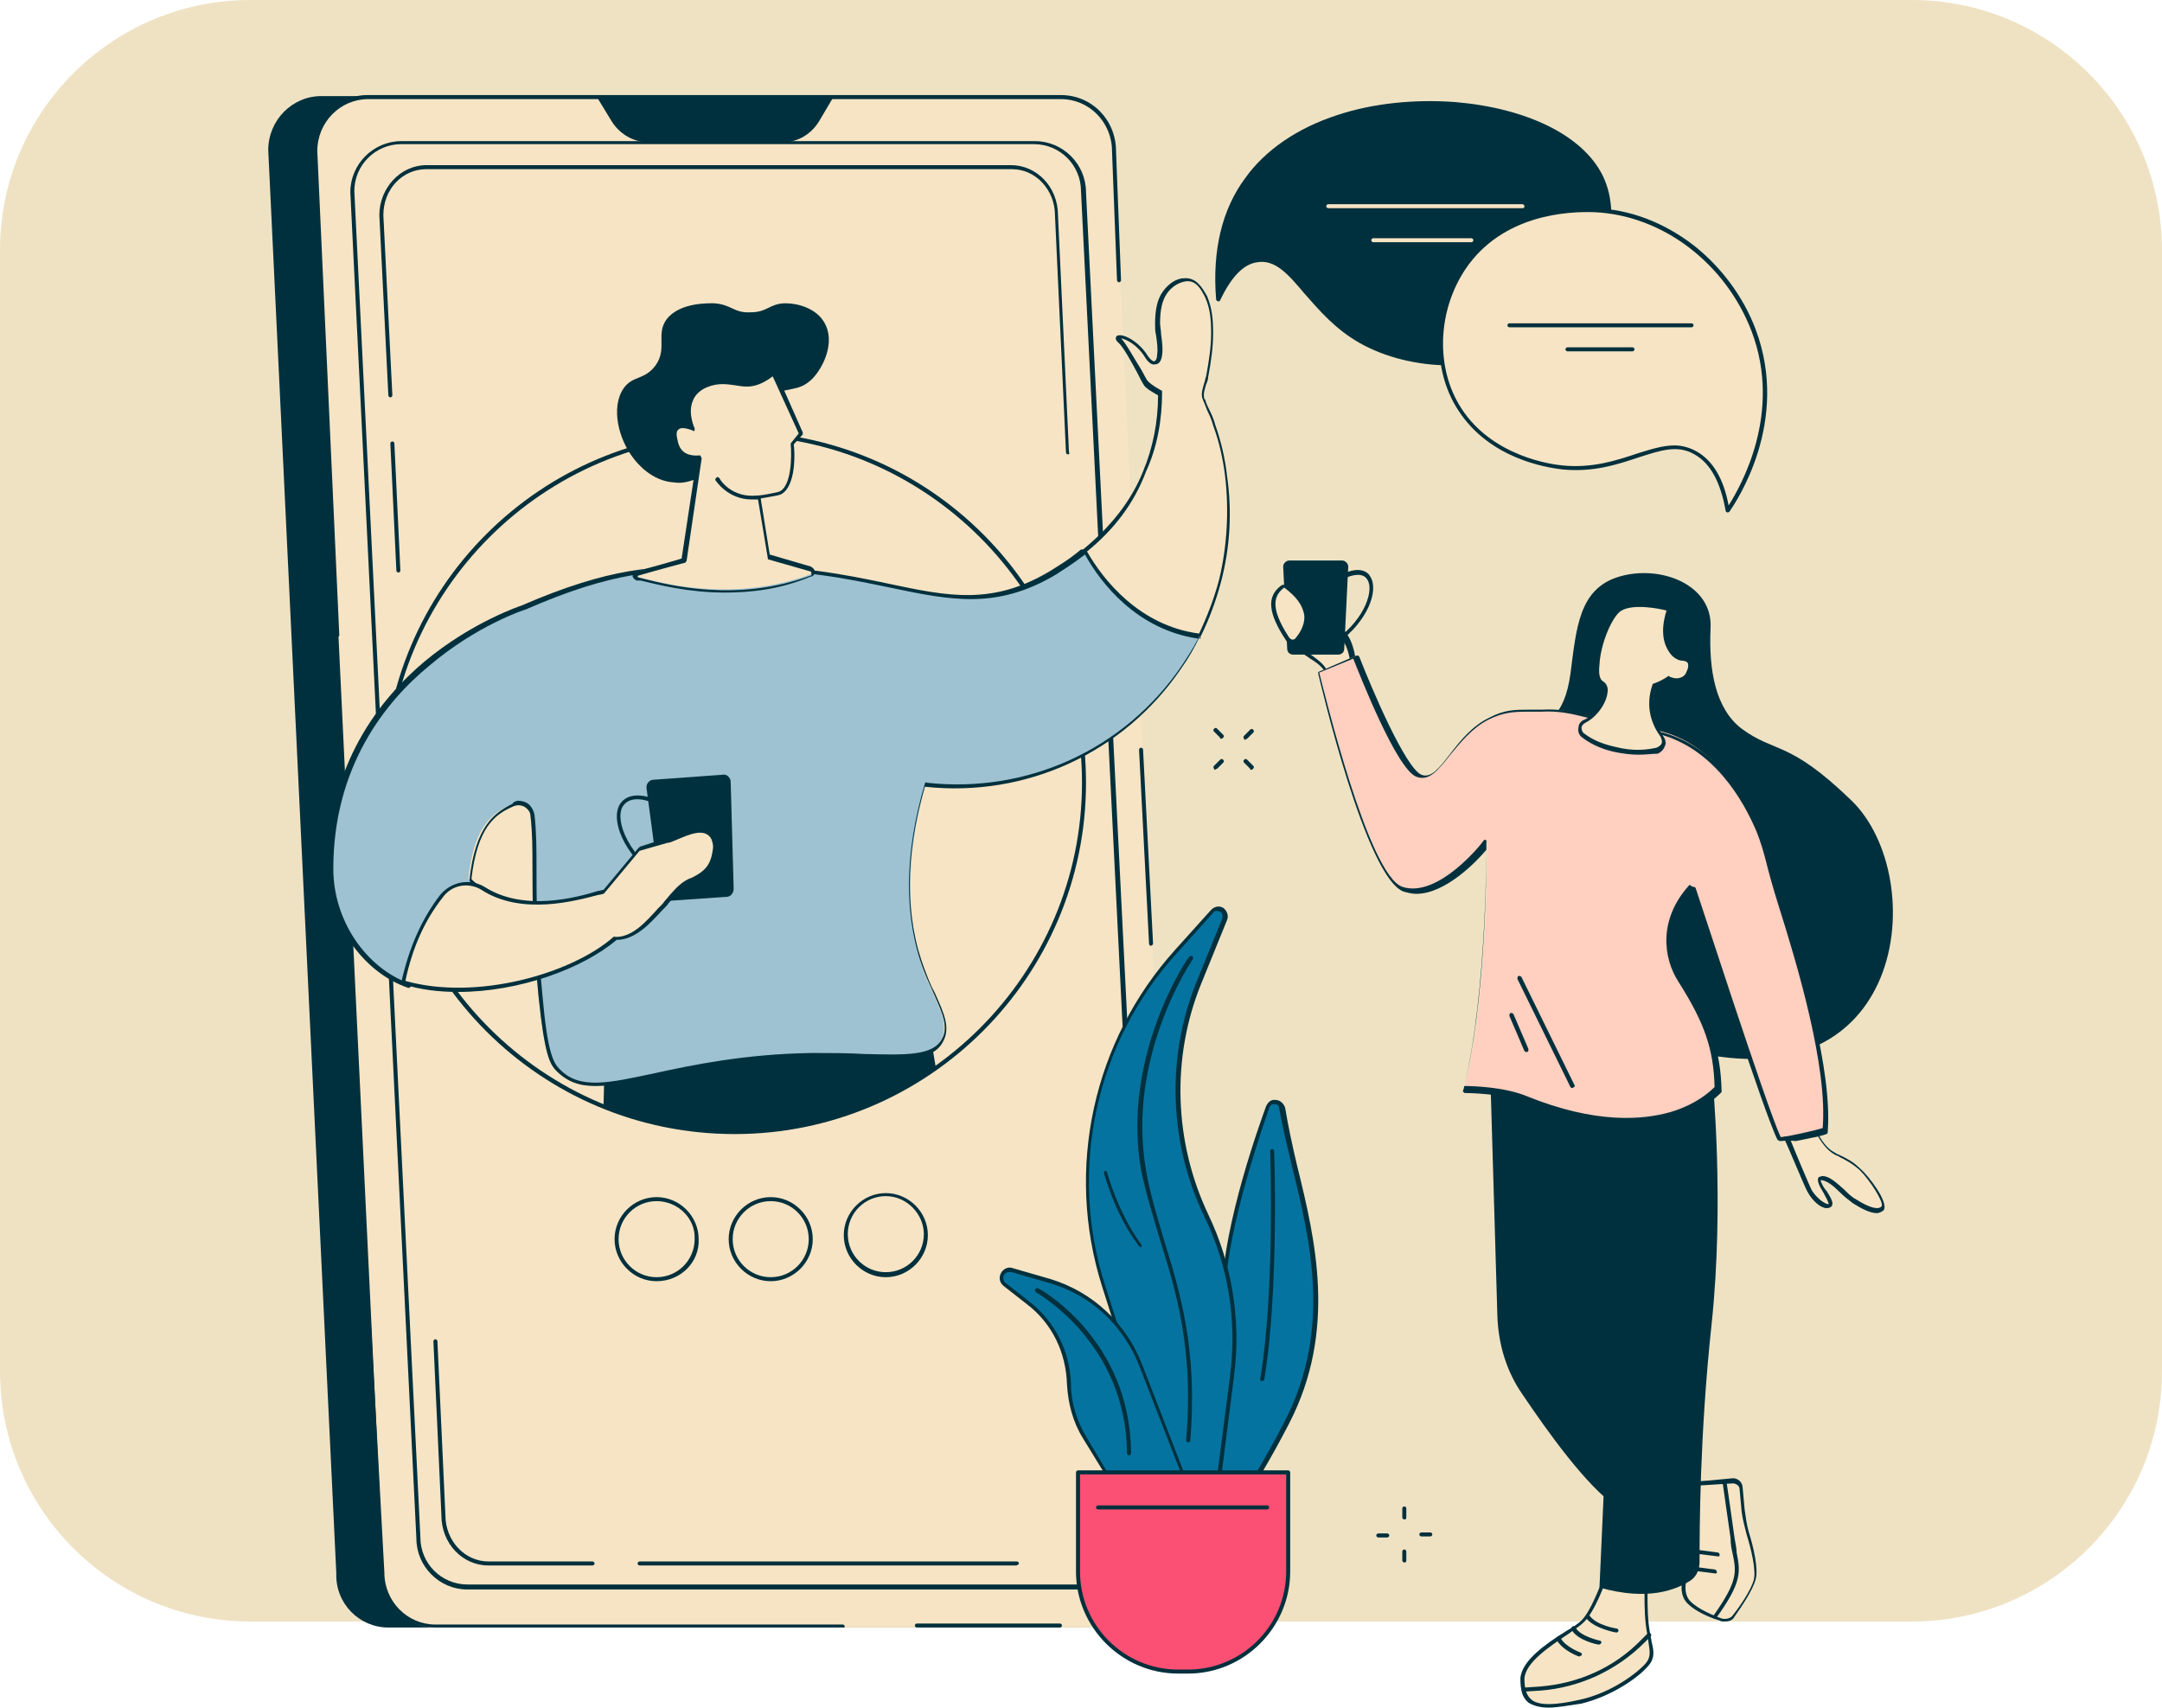 <?xml version="1.0" encoding="utf-8"?>
<!-- Generator: Adobe Illustrator 27.0.1, SVG Export Plug-In . SVG Version: 6.00 Build 0)  -->
<svg version="1.1" id="Layer_1" xmlns="http://www.w3.org/2000/svg" xmlns:xlink="http://www.w3.org/1999/xlink" x="0px" y="0px"
	 viewBox="0 0 216 170.6" style="enable-background:new 0 0 216 170.6;" xml:space="preserve">
<style type="text/css">
	.st0{fill:#EFE2C3;}
	.st1{fill:#00303D;}
	.st2{fill:#F7E4C4;}
	.st3{fill:#FFCFBF;}
	.st4{fill:#9EC2D2;}
	.st5{fill:#0573A0;}
	.st6{fill:#FB4F73;}
</style>
<g>
	<path class="st0" d="M191,162H25c-13.8,0-25-11.2-25-25V25C0,11.2,11.2,0,25,0h166c13.8,0,25,11.2,25,25v112
		C216,150.8,204.8,162,191,162z"/>
	<g id="Stay_connected_to_people_00000145028714844844130560000001883549212355853214_">
		<g>
			<g>
				<g>
					<path class="st1" d="M124.4,73.9c-0.1,0-0.1,0-0.1-0.1c-0.1-0.1-0.1-0.2,0-0.3l0.6-0.6c0.1-0.1,0.2-0.1,0.3,0
						c0.1,0.1,0.1,0.2,0,0.3l-0.6,0.6C124.5,73.8,124.5,73.9,124.4,73.9z"/>
				</g>
				<g>
					<path class="st1" d="M121.4,76.9c-0.1,0-0.1,0-0.1-0.1c-0.1-0.1-0.1-0.2,0-0.3l0.6-0.6c0.1-0.1,0.2-0.1,0.3,0
						c0.1,0.1,0.1,0.2,0,0.3l-0.6,0.6C121.5,76.8,121.4,76.9,121.4,76.9z"/>
				</g>
				<g>
					<path class="st1" d="M122,73.8c-0.1,0-0.1,0-0.1-0.1l-0.6-0.6c-0.1-0.1-0.1-0.2,0-0.3c0.1-0.1,0.2-0.1,0.3,0l0.6,0.6
						c0.1,0.1,0.1,0.2,0,0.3C122.1,73.8,122.1,73.8,122,73.8z"/>
				</g>
				<g>
					<path class="st1" d="M125,76.9c-0.1,0-0.1,0-0.1-0.1l-0.6-0.6c-0.1-0.1-0.1-0.2,0-0.3c0.1-0.1,0.2-0.1,0.3,0l0.6,0.6
						c0.1,0.1,0.1,0.2,0,0.3C125.1,76.9,125.1,76.9,125,76.9z"/>
				</g>
			</g>
			<g>
				<g>
					<path class="st1" d="M142,153.5c-0.1,0-0.2-0.1-0.2-0.2c0-0.1,0.1-0.2,0.2-0.2l0.9,0c0,0,0,0,0,0c0.1,0,0.2,0.1,0.2,0.2
						c0,0.1-0.1,0.2-0.2,0.2L142,153.5C142,153.5,142,153.5,142,153.5z"/>
				</g>
				<g>
					<path class="st1" d="M137.7,153.6c-0.1,0-0.2-0.1-0.2-0.2c0-0.1,0.1-0.2,0.2-0.2l0.9,0c0,0,0,0,0,0c0.1,0,0.2,0.1,0.2,0.2
						c0,0.1-0.1,0.2-0.2,0.2L137.7,153.6C137.7,153.6,137.7,153.6,137.7,153.6z"/>
				</g>
				<g>
					<path class="st1" d="M140.3,151.8c-0.1,0-0.2-0.1-0.2-0.2l0-0.9c0-0.1,0.1-0.2,0.2-0.2c0.1,0,0.2,0.1,0.2,0.2l0,0.9
						C140.5,151.8,140.4,151.8,140.3,151.8z"/>
				</g>
				<g>
					<path class="st1" d="M140.3,156.1c-0.1,0-0.2-0.1-0.2-0.2l0-0.9c0-0.1,0.1-0.2,0.2-0.2c0.1,0,0.2,0.1,0.2,0.2l0,0.9
						C140.5,156.1,140.4,156.1,140.3,156.1z"/>
				</g>
			</g>
		</g>
		<g>
			<g>
				<path class="st1" d="M154.3,72.1c0,0,2-0.3,2.6-4.8s0.8-8.5,4.9-9.7s9.3,0.8,9.1,5.1s0.5,8.1,3.1,10.1c3.4,2.5,4.7,1.1,11,7.2
					c7.9,7.7,5.6,31.1-17.3,24.7L154.3,72.1z"/>
			</g>
			<g>
				<g>
					<path class="st2" d="M160,68.2c0,0,0.7,0.8,2.1,0.5L160,68.2z"/>
				</g>
				<g>
					<path class="st1" d="M161.5,68.9c-1.1,0-1.6-0.6-1.7-0.6c-0.1-0.1-0.1-0.2,0-0.3c0.1-0.1,0.2-0.1,0.3,0c0,0,0.6,0.7,1.9,0.4
						c0.1,0,0.2,0.1,0.2,0.2s-0.1,0.2-0.2,0.2C161.9,68.9,161.7,68.9,161.5,68.9z"/>
				</g>
			</g>
			<g>
				<g>
					<g>
						<g>
							<path class="st2" d="M160.5,157.2c0,0-1.2,3.6-2.4,4.8c-1.2,1.1-5.9,3.3-6,5.7c-0.1,2.8,1.5,3.3,5.8,2.3
								c3.1-0.7,5.7-2.6,6.6-3.7c0.8-1,0.4-1.8,0.2-2.9c-0.2-1.4-0.3-2.8-0.3-4.2v-2.3L160.5,157.2z"/>
						</g>
						<g>
							<g>
								<path class="st1" d="M154.7,170.6c-0.9,0-1.5-0.2-2-0.5c-0.6-0.5-0.8-1.2-0.8-2.4c0.1-1.8,2.6-3.5,4.5-4.7
									c0.7-0.4,1.3-0.8,1.6-1.1c1.1-1.1,2.3-4.6,2.3-4.7c0-0.1,0.1-0.1,0.2-0.1l3.9-0.3c0.1,0,0.1,0,0.1,0.1c0,0,0.1,0.1,0.1,0.1
									v2.3c0,1.2,0,2.7,0.3,4.1c0,0.2,0.1,0.4,0.1,0.6c0.2,0.8,0.4,1.6-0.3,2.4c-0.9,1.1-3.5,3-6.7,3.8
									C156.6,170.4,155.6,170.6,154.7,170.6z M160.6,157.4c-0.2,0.7-1.3,3.7-2.4,4.7c-0.3,0.3-0.9,0.7-1.6,1.2
									c-1.8,1.2-4.2,2.8-4.3,4.4c0,1,0.2,1.7,0.7,2.1c0.7,0.6,2.3,0.6,4.9,0c3.1-0.7,5.6-2.6,6.5-3.6c0.6-0.7,0.4-1.3,0.3-2.1
									c0-0.2-0.1-0.4-0.1-0.7c-0.3-1.5-0.3-2.9-0.3-4.2v-2.1L160.6,157.4z"/>
							</g>
						</g>
					</g>
					<g>
						<path class="st1" d="M152.3,169c-0.1,0-0.2-0.1-0.2-0.2c0-0.1,0.1-0.2,0.2-0.2l1.5-0.1c3.9-0.3,7.5-1.9,10.2-4.7
							c0.4-0.4,0.6-0.6,0.6-0.6c0.1-0.1,0.2-0.1,0.3,0c0.1,0.1,0.1,0.2,0,0.3c0,0-0.2,0.2-0.6,0.6c-2.8,2.8-6.5,4.5-10.4,4.8
							L152.3,169C152.3,169,152.3,169,152.3,169z"/>
					</g>
					<g>
						<path class="st1" d="M161.5,163.1C161.5,163.1,161.5,163.1,161.5,163.1c-0.1,0-2.2-0.4-3-1.4c-0.1-0.1,0-0.2,0-0.3
							c0.1-0.1,0.2,0,0.3,0c0.7,1,2.7,1.3,2.7,1.3c0.1,0,0.2,0.1,0.2,0.2C161.7,163,161.6,163.1,161.5,163.1z"/>
					</g>
					<g>
						<path class="st1" d="M159.7,164.3C159.7,164.3,159.7,164.3,159.7,164.3c-0.1,0-2.1-0.4-2.7-1.5c-0.1-0.1,0-0.2,0.1-0.3
							c0.1-0.1,0.2,0,0.3,0.1c0.5,0.9,2.4,1.3,2.4,1.3c0.1,0,0.2,0.1,0.2,0.2C159.9,164.3,159.8,164.3,159.7,164.3z"/>
					</g>
					<g>
						<path class="st1" d="M157.8,165.5C157.7,165.5,157.7,165.5,157.8,165.5c-0.1,0-1.7-0.6-2.3-1.7c0-0.1,0-0.2,0.1-0.3
							c0.1,0,0.2,0,0.3,0.1c0.4,0.9,2,1.5,2,1.5c0.1,0,0.2,0.2,0.1,0.3C157.9,165.4,157.8,165.5,157.8,165.5z"/>
					</g>
				</g>
				<g>
					<g>
						<g>
							<path class="st2" d="M169.7,148.2c0.1,0,2.2-0.2,3.4-0.3c0.5,0,0.9,0.3,0.9,0.8l0.2,2.2c0.1,0.8,0.2,1.5,0.5,2.3
								c0.4,1.3,1,3.7,0.7,4.7c-0.3,1.1-1.4,2.7-2.1,3.6c-0.3,0.4-0.9,0.6-1.4,0.4c-0.9-0.3-2.3-0.9-3.1-1.7
								c-1.3-1.3,0.1-3.7,0.1-3.7L169.7,148.2z"/>
						</g>
						<g>
							<g>
								<path class="st1" d="M172.3,162c-0.2,0-0.3,0-0.5-0.1c-1-0.3-2.4-0.9-3.2-1.7c-1.3-1.3-0.1-3.6,0-3.9l0.8-8.1
									c0-0.1,0.1-0.2,0.2-0.2c0.1,0,1.4-0.1,3.4-0.3c0.6-0.1,1.1,0.4,1.1,0.9l0.2,2.2c0.1,0.7,0.2,1.5,0.4,2.2
									c0.5,1.6,1,3.8,0.7,4.8c-0.3,1.1-1.4,2.7-2.1,3.7C173.1,161.9,172.7,162,172.3,162z M169.8,148.4l-0.8,8c0,0,0,0.1,0,0.1
									c0,0-1.3,2.3-0.1,3.5c0.8,0.8,2.3,1.4,3.1,1.7c0.4,0.1,0.9,0,1.1-0.3c0.8-1,1.8-2.5,2.1-3.5c0.3-1-0.3-3.3-0.7-4.6
									c-0.2-0.8-0.4-1.5-0.5-2.3l-0.2-2.2c0-0.4-0.4-0.6-0.7-0.6C171.3,148.3,170.2,148.4,169.8,148.4z M168.8,156.4L168.8,156.4
									L168.8,156.4z"/>
							</g>
						</g>
					</g>
					<g>
						<path class="st1" d="M171.3,161.7c0,0-0.1,0-0.1,0c-0.1-0.1-0.1-0.2,0-0.3c2.4-3.4,2.3-4.3,1.9-6.2c-0.1-0.4-0.2-0.9-0.2-1.5
							c-0.2-1.5-0.8-5.5-0.8-5.6c0-0.1,0.1-0.2,0.2-0.2c0.1,0,0.2,0.1,0.2,0.2c0,0,0.6,4.1,0.8,5.6c0.1,0.6,0.2,1,0.2,1.4
							c0.4,2,0.5,3-2,6.5C171.4,161.7,171.4,161.7,171.3,161.7z"/>
					</g>
					<g>
						<path class="st1" d="M171.7,155.5C171.6,155.5,171.6,155.5,171.7,155.5l-2.4-0.3c-0.1,0-0.2-0.1-0.2-0.2
							c0-0.1,0.1-0.2,0.2-0.2l2.3,0.3c0.1,0,0.2,0.1,0.2,0.2C171.8,155.4,171.8,155.5,171.7,155.5z"/>
					</g>
					<g>
						<path class="st1" d="M171.4,157.2C171.4,157.2,171.4,157.2,171.4,157.2l-2.4-0.3c-0.1,0-0.2-0.1-0.2-0.2s0.1-0.2,0.2-0.2
							l2.3,0.3c0.1,0,0.2,0.1,0.2,0.2C171.6,157.1,171.5,157.2,171.4,157.2z"/>
					</g>
				</g>
				<g>
					<g>
						<path class="st1" d="M168.9,157.9c-1.4,0.9-4.2,2.1-9.1,0.7l2.2-49l9.1-1.7c0,0,1.2,12.2-0.1,24.4
							c-1.2,11.2-1.2,20.7-1.2,23.7C169.8,156.8,169.5,157.5,168.9,157.9z"/>
					</g>
					<g>
						<path class="st1" d="M170.7,106.5l-21.8,1.2l0.7,23.8c0.1,2.8,0.9,5.5,2.5,7.8c2.5,3.7,6.4,9.2,9.5,11.3
							C166.6,154,170.7,106.5,170.7,106.5z"/>
					</g>
				</g>
			</g>
			<g>
				<g>
					<g>
						<path class="st2" d="M135,67.5c0.1,0,0.2-0.2,0.2-0.3c0-0.8-0.2-3-1.5-4.1c-1.5-1.3-2.9-4.2-3.8-3.9c-0.9,0.3,1.1,2.8,0.9,3.1
							c-0.2,0.3-0.7-0.7-1.2-1.6c-0.5-0.9-0.1-1.1-0.8-1.1c-1,0.1-1.7,0.2-0.3,3.3c1.3,2.9,3.9,2.8,4.2,4.7c0,0.2,0.2,0.3,0.4,0.2
							L135,67.5z"/>
					</g>
					<g>
						<g>
							<path class="st1" d="M133,68c-0.1,0-0.2,0-0.3-0.1c-0.1-0.1-0.2-0.2-0.2-0.3c-0.1-0.8-0.8-1.3-1.6-1.8
								c-0.9-0.6-1.9-1.3-2.6-2.9c-0.7-1.7-0.9-2.6-0.6-3.1c0.2-0.4,0.7-0.4,1.2-0.5c0.5,0,0.6,0,0.7,0.4c0,0.2,0.1,0.4,0.3,0.7
								l0.1,0.2c0.2,0.4,0.5,0.8,0.7,1.1c-0.1-0.2-0.2-0.4-0.3-0.5c-0.5-0.9-0.9-1.6-0.7-2.1c0.1-0.1,0.2-0.3,0.3-0.3
								c0.7-0.2,1.3,0.7,2.2,1.8c0.5,0.7,1.2,1.6,1.8,2.1c1.3,1.1,1.5,3.3,1.5,4.2c0,0.2-0.2,0.4-0.4,0.5c0,0,0,0,0,0L133,68
								C133,68,133,68,133,68z M129,59.8c0,0-0.1,0-0.2,0c-0.4,0-0.7,0.1-0.9,0.3c-0.2,0.4,0,1.2,0.7,2.7c0.7,1.5,1.6,2.1,2.5,2.7
								c0.8,0.6,1.5,1.1,1.7,2.1c0,0,0,0.1,0,0.1c0,0,0.1,0,0.1,0l2-0.4c0,0,0.1-0.1,0.1-0.1c0-0.7-0.2-2.9-1.4-3.9
								c-0.7-0.5-1.3-1.4-1.9-2.1c-0.7-0.9-1.3-1.8-1.8-1.7c-0.1,0-0.1,0-0.1,0.1c-0.1,0.3,0.4,1.1,0.7,1.7c0.4,0.7,0.6,1,0.4,1.2
								c-0.1,0.1-0.2,0.1-0.3,0.1c-0.3,0-0.6-0.6-1.2-1.6l-0.1-0.2c-0.2-0.4-0.3-0.7-0.3-0.9C129.1,59.9,129.1,59.8,129,59.8
								C129.1,59.8,129.1,59.8,129,59.8z M135,67.5L135,67.5L135,67.5z"/>
						</g>
					</g>
				</g>
				<g>
					<g>
						<path class="st2" d="M181,112.5c0.1,0,0.3,0.1,0.3,0.2c0.3,0.6,1,2,2.1,2.6c0.8,0.4,1.5,0.6,2.4,1.5s2.6,3.3,2.2,3.8
							c-0.4,0.7-1.8,0-2.8-0.7c-1-0.6-2.1-2.2-3.1-2.3c-1-0.2,1.1,2.3,0.8,2.7s-1.4-0.2-2.1-1.3c-0.3-0.5-1.9-4.5-2.4-5.7
							c-0.1-0.2,0-0.4,0.2-0.4L181,112.5z"/>
					</g>
					<g>
						<g>
							<path class="st1" d="M187.5,121.2c-0.7,0-1.6-0.5-2.4-1c-0.4-0.3-0.9-0.7-1.3-1.1c-0.6-0.6-1.2-1.1-1.8-1.2c0,0,0,0-0.1,0
								c0,0.2,0.3,0.8,0.6,1.1c0.5,0.8,0.7,1.2,0.5,1.5c-0.1,0.1-0.2,0.2-0.5,0.2c-0.6,0-1.4-0.7-1.9-1.6c-0.3-0.5-1.8-4.2-2.5-5.7
								c-0.1-0.1,0-0.3,0-0.4c0.1-0.1,0.2-0.2,0.4-0.2l2.4-0.4c0.2,0,0.4,0.1,0.5,0.3c0.2,0.6,0.9,2,2,2.5c0.1,0.1,0.2,0.1,0.4,0.2
								c0.6,0.3,1.3,0.6,2.1,1.4c0.8,0.7,2.8,3.3,2.3,4.1C188.1,121,187.8,121.2,187.5,121.2z M182.1,117.5c0,0,0.1,0,0.1,0
								c0.7,0.1,1.3,0.7,2,1.3c0.4,0.4,0.8,0.8,1.2,1c1.4,0.9,2.3,1.1,2.6,0.7c0.2-0.4-1.1-2.5-2.2-3.6c-0.8-0.7-1.4-1-2-1.3
								c-0.1-0.1-0.2-0.1-0.4-0.2c-1.2-0.6-1.9-2.1-2.2-2.7c0,0-0.1-0.1-0.1-0.1c0,0,0,0,0,0l-2.4,0.4c0,0-0.1,0-0.1,0.1
								c0,0,0,0,0,0.1c1,2.5,2.2,5.3,2.4,5.7c0.5,0.8,1.2,1.3,1.6,1.4c0.1,0,0.1,0,0.1,0c0-0.2-0.3-0.7-0.5-1.1
								c-0.5-0.8-0.7-1.3-0.5-1.6C181.8,117.6,181.9,117.5,182.1,117.5z M181,112.5L181,112.5L181,112.5z"/>
						</g>
					</g>
				</g>
				<g>
					<g>
						<g>
							<path class="st3" d="M159.5,71.7c-1.9-0.4-3.4-0.9-5.4-0.8c-2.3,0.1-3.4-0.1-5.3,0.8c-3.5,1.8-4.9,6.6-7,5.7
								c-2.1-0.8-6.3-11.9-6.3-11.9l-3.7,1.6c0,0,4.7,20.4,8.5,21.7c3.8,1.2,8.3-4.6,8.3-4.6s0.2,14.8-2.3,24.6c0,0,3.9,0,6.4,1
								c13.4,5.6,19.1-1,19.1-1c-0.1-3.8-0.9-6.4-3.7-10.7c-1.5-2.3-1.9-6.1,1-9.5c0,0,7.2,22.3,8.6,25c0.1,0.2,4.5-0.8,4.6-0.9
								c0.7-8-4.8-23-5.6-26.6c-0.2-1.1-0.6-2.2-1-3.2c-1.4-3.2-4.4-8.6-10-9.9L159.5,71.7z"/>
						</g>
						<g>
							<g>
								<path class="st1" d="M177.9,114c-0.2,0-0.2-0.1-0.3-0.1c-1.3-2.5-7.5-21.8-8.5-24.7c-2.7,3.3-2.1,6.9-0.8,9
									c2.7,4.2,3.6,6.8,3.7,10.8c0,0,0,0.1,0,0.1c-0.1,0.1-1.5,1.7-4.6,2.7c-2.9,0.9-7.7,1.3-14.7-1.6c-2.5-1-6.3-1-6.3-1
									c0,0,0,0,0,0c-0.1,0-0.1,0-0.2-0.1c0,0-0.1-0.1,0-0.2c2.2-8.6,2.3-21.3,2.3-24c-1,1.2-4.1,4.4-7,4.4c-0.4,0-0.8-0.1-1.2-0.2
									c-3.8-1.2-8.4-21-8.6-21.8c0-0.1,0-0.2,0.1-0.2l3.7-1.6c0,0,0.1,0,0.2,0c0,0,0.1,0.1,0.1,0.1c1.2,3.1,4.6,11.1,6.2,11.8
									c1,0.4,1.8-0.7,2.9-2.1c1-1.3,2.2-2.8,3.9-3.6c1.5-0.8,2.6-0.8,4-0.8c0.4,0,0.9,0,1.3,0c1.7-0.1,3.1,0.2,4.7,0.6
									c0.2,0.1,0.5,0.1,0.8,0.2l6.2,1.4c5.8,1.4,8.9,6.9,10.2,10c0.4,1,0.7,2.1,1,3.3c0.2,0.8,0.6,2.3,1.2,4.2
									c1.8,6.1,4.9,16.3,4.4,22.5c0,0.2,0,0.2-1.2,0.5c-0.6,0.1-1.4,0.3-2,0.4C178.5,113.9,178.1,114,177.9,114z M169.2,88.6
									C169.2,88.6,169.2,88.6,169.2,88.6c0.1,0,0.2,0.1,0.2,0.1c0.1,0.2,7.1,21.9,8.5,24.9c0.6,0,3.6-0.7,4.2-0.9
									c0.5-6.1-2.5-16.2-4.4-22.2c-0.6-1.9-1-3.4-1.2-4.2c-0.3-1.2-0.6-2.2-1-3.2c-1.3-3.1-4.3-8.4-9.9-9.8l-6.2-1.4
									c-0.3-0.1-0.5-0.1-0.8-0.2c-1.6-0.4-2.9-0.7-4.6-0.6c-0.5,0-1,0-1.4,0c-1.5,0-2.5,0.1-3.9,0.8c-1.6,0.8-2.8,2.3-3.8,3.5
									c-1.2,1.5-2.1,2.7-3.4,2.2c-2-0.8-5.7-10.3-6.3-11.8l-3.4,1.4c0.5,1.9,4.9,20.2,8.3,21.4c3.6,1.2,8.1-4.5,8.1-4.6
									c0.1-0.1,0.1-0.1,0.2-0.1c0.1,0,0.1,0.1,0.1,0.2c0,0.1,0.1,14.7-2.2,24.4c0.9,0,4,0.1,6.2,1c6.9,2.8,11.6,2.4,14.4,1.6
									c2.7-0.8,4.1-2.2,4.4-2.5c-0.1-3.8-1-6.4-3.6-10.5c-1.5-2.3-2.1-6.2,1.1-9.7C169.1,88.6,169.1,88.6,169.2,88.6z"/>
							</g>
						</g>
					</g>
					<g>
						<path class="st1" d="M157.1,108.7c-0.1,0-0.1,0-0.2-0.1l-5.3-10.8c0-0.1,0-0.2,0.1-0.3c0.1,0,0.2,0,0.3,0.1l5.3,10.8
							C157.4,108.5,157.3,108.6,157.1,108.7C157.2,108.7,157.2,108.7,157.1,108.7z"/>
					</g>
					<g>
						<path class="st1" d="M152.5,105.1c-0.1,0-0.1,0-0.2-0.1l-1.5-3.5c0-0.1,0-0.2,0.1-0.3c0.1,0,0.2,0,0.3,0.1l1.5,3.5
							C152.7,105,152.7,105.1,152.5,105.1C152.5,105.1,152.5,105.1,152.5,105.1z"/>
					</g>
				</g>
				<g>
					<g>
						<path class="st1" d="M133.7,65.4h-4.5c-0.3,0-0.6-0.2-0.6-0.6l-0.4-8.2c0-0.3,0.3-0.6,0.6-0.6h5.3c0.3,0,0.6,0.3,0.6,0.6
							l-0.4,8.2C134.3,65.2,134,65.4,133.7,65.4z"/>
					</g>
					<g>
						<path class="st1" d="M133.7,64.3c-0.1,0-0.1,0-0.2-0.1c-0.1-0.1,0-0.2,0-0.3c2.9-2.1,3.8-5,3.1-6c-0.4-0.7-1.5-0.6-2.9,0.2
							c-0.1,0.1-0.2,0-0.3-0.1c-0.1-0.1,0-0.2,0.1-0.3c2.3-1.4,3.2-0.5,3.4-0.1c0.9,1.4-0.3,4.5-3.2,6.6
							C133.7,64.3,133.7,64.3,133.7,64.3z"/>
					</g>
				</g>
				<g>
					<g>
						<path class="st2" d="M128.7,63.9c-2-3-1.7-4.4-0.5-5.3c0.1-0.1,0.2-0.1,0.2,0c2.2,1.6,2.8,3.3,1.2,5.3
							C129.3,64.2,128.9,64.2,128.7,63.9z"/>
					</g>
					<g>
						<g>
							<path class="st1" d="M129.1,64.3C129.1,64.3,129.1,64.3,129.1,64.3c-0.3,0-0.5-0.1-0.6-0.3c-1.8-2.7-2-4.4-0.5-5.5
								c0.1-0.1,0.3-0.1,0.5,0c1.3,0.9,2,1.9,2.2,2.9c0.1,0.9-0.2,1.8-0.9,2.7C129.6,64.2,129.4,64.3,129.1,64.3z M128.3,58.7
								c-0.9,0.7-1.6,1.8,0.5,5c0.1,0.1,0.2,0.2,0.3,0.2c0.1,0,0.2,0,0.3-0.1c0.7-0.8,1-1.7,0.9-2.4
								C130.1,60.4,129.5,59.6,128.3,58.7z"/>
						</g>
					</g>
				</g>
			</g>
			<g>
				<g>
					<path class="st2" d="M160.1,68.3c-1.4-1,0.2-6.7,1.8-7.5c1.6-0.8,4.9,0.1,4.9,0.1c-1.2,4,1,5,1.3,5c0.3,0,1.3,0.1,0.7,1.4
						c-0.6,1.3-2,0.6-2,0.6c-0.3,0.2-0.8,0.5-1.4,0.8c-0.8,2.3,0.1,4,0.8,5c0.4,0.5,0.1,1.2-0.5,1.4c-1,0.2-2.5,0.4-4.3-0.1
						c-1.4-0.4-2.4-0.9-3-1.4c-0.5-0.4-0.4-1.2,0.2-1.5C159.9,71.3,161,68.9,160.1,68.3z"/>
				</g>
				<g>
					<g>
						<path class="st1" d="M163.7,75.4c-0.7,0-1.6-0.1-2.5-0.3c-1.3-0.3-2.3-0.8-3.1-1.4c-0.3-0.2-0.5-0.6-0.4-1
							c0-0.4,0.3-0.7,0.6-0.8c1.1-0.5,1.9-1.8,2-2.7c0-0.2,0-0.6-0.2-0.7c-0.5-0.3-0.7-1.1-0.6-2.1c0.1-2.1,1.2-5.1,2.4-5.7
							c1.6-0.9,4.9,0,5,0.1c0.1,0,0.1,0,0.1,0.1s0,0.1,0,0.2c-0.7,2.2-0.3,3.4,0.2,4c0.4,0.5,0.8,0.7,0.9,0.7c0.6,0,0.8,0.2,0.9,0.4
							c0.2,0.3,0.2,0.7-0.1,1.2c-0.2,0.4-0.5,0.7-0.9,0.8c-0.5,0.2-1,0-1.3-0.1c-0.3,0.2-0.8,0.5-1.3,0.7c-0.7,2.1,0.1,3.8,0.8,4.8
							c0.2,0.3,0.3,0.7,0.1,1c-0.1,0.3-0.4,0.6-0.7,0.7C165.1,75.3,164.4,75.4,163.7,75.4z M160.2,68.1c0.3,0.2,0.5,0.6,0.4,1.1
							c-0.1,1-1,2.4-2.2,3c-0.2,0.1-0.4,0.3-0.4,0.5c0,0.2,0.1,0.5,0.3,0.6c0.8,0.6,1.7,1,3,1.3c1.9,0.5,3.3,0.3,4.2,0.1
							c0.2-0.1,0.4-0.2,0.5-0.4c0.1-0.2,0-0.5-0.1-0.7c-0.8-1.1-1.6-2.9-0.8-5.2c0-0.1,0.1-0.1,0.1-0.1c0.6-0.2,1.1-0.5,1.4-0.7
							c0.1-0.1,0.1-0.1,0.2,0c0,0,0.6,0.3,1.1,0.1c0.3-0.1,0.5-0.3,0.6-0.6c0.2-0.4,0.2-0.7,0.1-0.9c-0.1-0.1-0.3-0.2-0.6-0.2
							c-0.2,0-0.8-0.2-1.2-0.8c-0.5-0.7-1-2-0.3-4.2c-0.7-0.2-3.3-0.7-4.5,0c-0.9,0.5-2.1,3.3-2.2,5.4
							C159.7,67.3,159.8,67.9,160.2,68.1z"/>
					</g>
				</g>
			</g>
		</g>
		<g>
			<g>
				<g>
					<g>
						<path class="st1" d="M121.7,29.8c-0.3-3.3,0-8.1,2.8-12c7.9-10.9,30.9-9.3,35.4-0.4c2.3,4.5-0.2,11-3.9,14.6
							c-5.4,5.3-14.6,5.3-20.2,2.1c-5.3-3-7-8.7-10.3-8.1C123.7,26.2,122.5,28.3,121.7,29.8z"/>
					</g>
					<g>
						<g>
							<path class="st1" d="M144.8,36.5c-3.2,0-6.4-0.8-8.9-2.2c-2.5-1.4-4.1-3.3-5.6-5c-1.6-1.9-2.9-3.4-4.7-3.1
								c-1.4,0.2-2.6,1.5-3.7,3.8c0,0.1-0.1,0.1-0.2,0.1c-0.1,0-0.2-0.1-0.2-0.2c-0.4-4.9,0.6-9,2.9-12.1c2-2.8,5.2-5,9.2-6.3
								c3.6-1.2,7.8-1.6,11.8-1.3c7.1,0.6,12.7,3.3,14.7,7.3c2.3,4.6-0.2,11.2-3.9,14.9c-2.5,2.5-6.1,4-10.1,4.3
								C145.7,36.5,145.2,36.5,144.8,36.5z M126.1,25.7c1.7,0,3,1.5,4.5,3.3c1.4,1.7,3.1,3.5,5.4,4.9c5.4,3.1,14.6,3.2,19.9-2
								c3.6-3.5,6-10,3.8-14.4c-1.9-3.8-7.4-6.5-14.3-7c-6.7-0.5-16.1,1.1-20.7,7.5c-2.1,2.9-3.1,6.7-2.9,11.2
								c1.1-2,2.3-3.1,3.7-3.3C125.7,25.7,125.9,25.7,126.1,25.7z"/>
						</g>
					</g>
				</g>
				<g>
					<path class="st2" d="M152.1,20.8h-19.4c-0.1,0-0.2-0.1-0.2-0.2c0-0.1,0.1-0.2,0.2-0.2h19.4c0.1,0,0.2,0.1,0.2,0.2
						C152.3,20.7,152.3,20.8,152.1,20.8z"/>
				</g>
				<g>
					<path class="st2" d="M147,24.2h-9.8c-0.1,0-0.2-0.1-0.2-0.2c0-0.1,0.1-0.2,0.2-0.2h9.8c0.1,0,0.2,0.1,0.2,0.2
						C147.2,24.1,147.1,24.2,147,24.2z"/>
				</g>
			</g>
			<g>
				<g>
					<g>
						<path class="st2" d="M172.6,51c0.5-0.7,6-8.8,2.6-18c-2.4-6.5-8.7-11.7-15.9-12c-1.2,0-8.9-0.3-13,5.8
							c-2.8,4.1-3.1,9.9-0.4,14.1c3.2,5,9.3,5.7,10.3,5.8c6.4,0.6,9.9-3.4,13.4-1.5C171.5,46.5,172.3,49.2,172.6,51z"/>
					</g>
					<g>
						<g>
							<path class="st1" d="M172.6,51.2C172.5,51.2,172.5,51.2,172.6,51.2c-0.1,0-0.2-0.1-0.2-0.2c-0.5-2.8-1.5-4.7-3.1-5.6
								c-1.7-1-3.4-0.4-5.6,0.3c-2.1,0.7-4.5,1.5-7.6,1.2c-1.7-0.2-7.3-1.1-10.4-5.9c-2.7-4.1-2.5-10,0.4-14.3
								c3.8-5.6,10.5-6,13.2-5.9c3.5,0.1,6.9,1.4,9.9,3.7c2.8,2.2,5,5.2,6.2,8.4c3.5,9.3-2,17.3-2.6,18.2
								C172.7,51.2,172.6,51.2,172.6,51.2z M167.3,44.5c0.7,0,1.5,0.2,2.2,0.6c1.6,0.9,2.7,2.7,3.2,5.4c1.2-1.9,5.4-9.2,2.3-17.4
								c-2.6-6.8-8.9-11.6-15.7-11.9c-2.6-0.1-9.2,0.2-12.9,5.7c-2.8,4.2-3,9.9-0.4,13.9c3.1,4.8,9,5.6,10.1,5.7
								c3,0.3,5.4-0.5,7.5-1.2C164.9,44.9,166.1,44.5,167.3,44.5z"/>
						</g>
					</g>
				</g>
				<g>
					<path class="st1" d="M169,32.7h-18.2c-0.1,0-0.2-0.1-0.2-0.2c0-0.1,0.1-0.2,0.2-0.2H169c0.1,0,0.2,0.1,0.2,0.2
						C169.2,32.6,169.1,32.7,169,32.7z"/>
				</g>
				<g>
					<path class="st1" d="M163.1,35.1h-6.5c-0.1,0-0.2-0.1-0.2-0.2c0-0.1,0.1-0.2,0.2-0.2h6.5c0.1,0,0.2,0.1,0.2,0.2
						C163.3,35,163.2,35.1,163.1,35.1z"/>
				</g>
			</g>
		</g>
		<g>
			<g>
				<g>
					<path class="st1" d="M38.8,162.6h69.3c2.9,0,5.3-2.4,5.3-5.4l-6.8-142.2c0-3-2.4-5.4-5.3-5.4H32.1c-2.9,0-5.3,2.4-5.3,5.4
						l6.8,142.2C33.5,160.2,35.9,162.6,38.8,162.6z"/>
				</g>
				<g>
					<path class="st2" d="M43.5,162.6h69.3c2.9,0,5.3-2.4,5.3-5.4l-6.8-142c0-3-2.4-5.4-5.3-5.4H36.8c-2.9,0-5.3,2.4-5.3,5.4
						l6.8,142C38.2,160.2,40.6,162.6,43.5,162.6z"/>
				</g>
				<g>
					<path class="st1" d="M105.9,162.6H91.6c-0.1,0-0.2-0.1-0.2-0.2s0.1-0.2,0.2-0.2h14.3c0.1,0,0.2,0.1,0.2,0.2
						S106,162.6,105.9,162.6z"/>
				</g>
				<g>
					<path class="st1" d="M84.2,162.6H43.5c-3.1,0-5.5-2.5-5.5-5.6L35.4,109c0-0.1,0.1-0.2,0.2-0.2c0.1,0,0.2,0.1,0.2,0.2l2.6,48.1
						c0,2.9,2.3,5.2,5.1,5.2h40.7c0.1,0,0.2,0.1,0.2,0.2S84.3,162.6,84.2,162.6z"/>
				</g>
				<g>
					<path class="st1" d="M33.6,63.7c-0.1,0-0.2-0.1-0.2-0.2l-2.2-48.4c0-3.1,2.5-5.6,5.5-5.6h69.3c3.1,0,5.5,2.5,5.5,5.6l0.5,12.9
						c0,0.1-0.1,0.2-0.2,0.2c-0.1,0-0.2-0.1-0.2-0.2l-0.5-12.9c0-2.9-2.3-5.2-5.1-5.2H36.8c-2.8,0-5.1,2.3-5.1,5.2l2.2,48.4
						C33.8,63.6,33.8,63.7,33.6,63.7C33.6,63.7,33.6,63.7,33.6,63.7z"/>
				</g>
				<g>
					<g>
						<path class="st2" d="M46.7,158.6H110c2.7,0,4.9-2.2,4.9-4.9l-6.7-134.5c0-2.7-2.2-4.9-4.9-4.9H40.1c-2.7,0-4.9,2.2-4.9,4.9
							l6.7,134.5C41.9,156.4,44,158.6,46.7,158.6z"/>
					</g>
					<g>
						<g>
							<path class="st1" d="M110,158.8H46.7c-2.8,0-5.1-2.3-5.1-5.1L35,19.2c0-2.8,2.3-5.1,5.1-5.1h63.3c2.8,0,5.1,2.3,5.1,5.1
								l6.7,134.5C115.1,156.5,112.8,158.8,110,158.8z M40.1,14.4c-2.6,0-4.7,2.1-4.7,4.7L42,153.6c0,2.6,2.1,4.7,4.7,4.7H110
								c2.6,0,4.7-2.1,4.7-4.7l-6.7-134.5c0-2.6-2.1-4.7-4.7-4.7H40.1z"/>
						</g>
					</g>
				</g>
				<g>
					<path class="st1" d="M39.8,57.2c-0.1,0-0.2-0.1-0.2-0.2L39,44.3c0-0.1,0.1-0.2,0.2-0.2c0.1,0,0.2,0.1,0.2,0.2L40,57
						C40,57.1,39.9,57.2,39.8,57.2C39.8,57.2,39.8,57.2,39.8,57.2z"/>
				</g>
				<g>
					<path class="st1" d="M106.7,45.4c-0.1,0-0.2-0.1-0.2-0.2l-1.1-23.7c0-2.5-1.9-4.6-4.3-4.6H42.6c-2.4,0-4.3,2-4.3,4.6l0.9,18
						c0,0.1-0.1,0.2-0.2,0.2c-0.1,0-0.2-0.1-0.2-0.2l-0.9-18c0-2.7,2.1-5,4.7-5H101c2.6,0,4.7,2.2,4.7,5l1.1,23.7
						C106.9,45.3,106.8,45.4,106.7,45.4C106.7,45.4,106.7,45.4,106.7,45.4z"/>
				</g>
				<g>
					<path class="st2" d="M111.7,131.1c-0.1,0-0.2-0.1-0.2-0.2l-0.9-20c0-0.1,0.1-0.2,0.2-0.2c0.1,0,0.2,0.1,0.2,0.2l0.9,20
						C111.9,131,111.8,131.1,111.7,131.1C111.7,131.1,111.7,131.1,111.7,131.1z"/>
				</g>
				<g>
					<path class="st1" d="M101.5,156.4H63.9c-0.1,0-0.2-0.1-0.2-0.2s0.1-0.2,0.2-0.2h37.7c0.1,0,0.2,0.1,0.2,0.2
						S101.6,156.4,101.5,156.4z"/>
				</g>
				<g>
					<path class="st1" d="M59.2,156.4H48.8c-2.6,0-4.7-2.2-4.7-5l-0.8-17.4c0-0.1,0.1-0.2,0.2-0.2c0.1,0,0.2,0.1,0.2,0.2l0.8,17.4
						c0,2.5,1.9,4.6,4.3,4.6h10.4c0.1,0,0.2,0.1,0.2,0.2S59.3,156.4,59.2,156.4z"/>
				</g>
				<g>
					<path class="st1" d="M83.2,9.8l-1.3,2.2c-0.8,1.4-2.2,2.2-3.6,2.2H64.7c-1.4,0-2.8-0.8-3.6-2.1l-1.4-2.3H83.2z"/>
				</g>
				<g>
					<path class="st1" d="M115,94.5c-0.1,0-0.2-0.1-0.2-0.2l-1-19.4c0-0.1,0.1-0.2,0.2-0.2c0.1,0,0.2,0.1,0.2,0.2l1,19.4
						C115.2,94.4,115.1,94.4,115,94.5C115,94.5,115,94.5,115,94.5z"/>
				</g>
			</g>
			<g>
				<g>
					<g>
						<circle class="st2" cx="73.4" cy="78.2" r="34.9"/>
					</g>
					<g>
						<g>
							<path class="st1" d="M73.4,113.3c-19.4,0-35.1-15.7-35.1-35.1S54,43.1,73.4,43.1s35.1,15.7,35.1,35.1S92.7,113.3,73.4,113.3z
								 M73.4,43.5c-19.1,0-34.7,15.6-34.7,34.7s15.6,34.7,34.7,34.7s34.7-15.6,34.7-34.7S92.5,43.5,73.4,43.5z"/>
						</g>
					</g>
				</g>
				<g>
					<path class="st1" d="M92.8,102.5l-32.4,1.8c0,0,0,2.8-0.1,6.1c4.6,2.3,9.8,2.7,15.2,2.7c6.6,0,12.7-3.2,18-6.4L92.8,102.5z"/>
				</g>
				<g>
					<g>
						<g>
							<path class="st2" d="M120.3,39.7c-0.1-0.7,0.3-1.4,0.4-2.1c0.3-1.4,0.5-2.9,0.5-4.4c0-1.3-0.1-2.5-0.6-3.6
								c-0.4-0.8-0.9-1.8-2.1-1.7c-0.8,0.1-1.6,0.6-2,1.3c-0.6,0.9-0.8,2.1-0.7,3.2c0,1,0.4,2.2,0.2,3.2c-0.2,1-0.8,0.9-1.3,0.1
								c-1.3-2-3.5-2.4-2.7-1.7c0.8,0.7,2.1,3.6,2.6,4.3c0.2,0.3,0.8,0.6,1.4,1c0,1.9-0.2,4.7-1.5,7.8c-1.6,3.7-4,6.3-6.1,7.9
								c1.7,2.9,5.3,7.7,11.6,8.5c0.9-1.8,1.6-3.6,2.1-5.5c0.9-3.4,1.1-6.9,0.6-10.4c-0.2-1.7-0.6-3.5-1.2-5.1
								c-0.3-0.8-0.7-1.7-1-2.5C120.3,39.9,120.3,39.8,120.3,39.7z"/>
						</g>
						<g>
							<g>
								<path class="st1" d="M119.9,63.8C119.9,63.8,119.9,63.8,119.9,63.8c-6.4-0.8-10.1-5.7-11.7-8.6c0-0.1,0-0.2,0-0.3
									c2.7-2.2,4.8-4.8,6-7.8c1-2.4,1.5-5,1.5-7.6c-0.7-0.4-1.2-0.7-1.4-1c-0.2-0.3-0.4-0.7-0.7-1.3c-0.6-1.1-1.4-2.6-1.9-3
									c-0.1-0.1-0.3-0.3-0.2-0.5c0-0.1,0.1-0.2,0.3-0.2c0.5-0.1,2,0.6,2.9,2.1c0.3,0.4,0.5,0.5,0.6,0.5c0.1,0,0.3-0.2,0.3-0.6
									c0.1-0.6,0-1.3-0.1-2c-0.1-0.4-0.1-0.8-0.1-1.1c0-1.4,0.2-2.5,0.8-3.3c0.5-0.7,1.3-1.3,2.1-1.3c1.2-0.1,1.8,0.9,2.3,1.8
									c0.5,1.2,0.6,2.3,0.6,3.7c0,1.4-0.2,2.8-0.5,4.4c0,0.2-0.1,0.5-0.2,0.7c-0.1,0.4-0.3,0.9-0.2,1.3c0,0.1,0,0.2,0.1,0.2
									c0.1,0.4,0.3,0.8,0.5,1.2c0.2,0.4,0.4,0.9,0.5,1.3c0.6,1.7,1,3.4,1.2,5.2c0.5,3.5,0.3,7.1-0.6,10.5
									c-0.5,1.9-1.2,3.8-2.1,5.6C120,63.7,120,63.8,119.9,63.8z M108.6,55.1c1.6,2.8,5.2,7.4,11.2,8.2c0.8-1.7,1.5-3.5,2-5.4
									c0.8-3.3,1-6.9,0.6-10.3c-0.2-1.7-0.6-3.5-1.2-5.1c-0.1-0.4-0.3-0.9-0.5-1.3c-0.2-0.4-0.3-0.8-0.5-1.2
									c0-0.1-0.1-0.2-0.1-0.3c-0.1-0.5,0.1-1,0.2-1.4c0.1-0.2,0.1-0.5,0.2-0.7c0.3-1.6,0.5-3,0.5-4.3c0-1.4-0.1-2.5-0.6-3.6
									c-0.4-0.8-0.9-1.7-1.9-1.6c-0.7,0.1-1.4,0.5-1.9,1.2c-0.5,0.7-0.7,1.7-0.7,3c0,0.3,0.1,0.7,0.1,1.1c0.1,0.7,0.2,1.4,0.1,2.1
									c-0.1,0.7-0.4,0.9-0.7,0.9c-0.3,0.1-0.7-0.2-1-0.7c-0.8-1.3-1.9-1.8-2.4-1.9c0.5,0.5,1.3,2,2,3.1c0.3,0.5,0.5,1,0.7,1.2
									c0.1,0.1,0.4,0.4,1.3,0.9c0.1,0,0.1,0.1,0.1,0.2c0,2.8-0.5,5.5-1.6,7.9C113.3,50.3,111.3,52.9,108.6,55.1z M111.9,33.8
									L111.9,33.8L111.9,33.8z"/>
							</g>
						</g>
					</g>
					<g>
						<g>
							<path class="st4" d="M108.3,55.1c-1.3,1.1-2.4,1.7-3.1,2.1c-9.9,5.9-16-0.9-32.3-0.4c-6,0.2-10-0.7-20.7,3.9
								c0,0-19.4,6.2-19.4,26c0,5.6,3.7,10.3,8,11.8c3.9-4.8,5.1-7.6,8.1-8.8c0-0.2-2.1-1.7-2.1-1.9c0.5-5,2.2-6.5,4.2-7.4
								c0.9-0.4,1.9,0.1,2,1.1c0.5,4.3-0.2,7.8,0.8,18c0.6,6,1.2,6.8,1.7,7.4c3.8,3.9,10.2-1.3,25.3-1.5c7.2-0.1,11.9,1,13.2-1.5
								c1-1.8-0.6-3.9-1.8-7C91,93,90,87.1,92.5,78.3c10,1.1,19.9-3.4,25.6-11.7c0.7-1,1.3-2,1.8-3C113.6,62.8,110,58,108.3,55.1z"
								/>
						</g>
						<g>
							<g>
								<path class="st1" d="M59.5,108.5c-1.6,0-2.8-0.4-3.9-1.5c-0.7-0.7-1.2-1.7-1.8-7.5c-0.6-6.1-0.6-9.8-0.6-12.7
									c0-2,0-3.6-0.2-5.3c0-0.4-0.3-0.7-0.6-0.9c-0.4-0.2-0.8-0.2-1.2,0c-1.8,0.8-3.5,2.1-4.1,7.2c0.1,0.2,0.7,0.6,1,0.9
									c0.8,0.7,1,0.8,1.1,1c0,0.1,0,0.2-0.1,0.2c-2.1,0.8-3.4,2.5-5.4,5.2c-0.8,1-1.6,2.2-2.7,3.5c-0.1,0.1-0.1,0.1-0.2,0.1
									c-4.7-1.6-8.1-6.7-8.1-12c0-10.3,5.3-16.9,9.7-20.6c4.8-4,9.7-5.6,9.7-5.6c9-3.9,13.4-3.9,18-3.9c0.9,0,1.7,0,2.7,0
									c6.7-0.2,11.6,0.8,15.9,1.7c6.1,1.3,10.5,2.2,16.3-1.3c0.6-0.4,1.7-1,3-2.1c0,0,0.1,0,0.2,0c0.1,0,0.1,0,0.1,0.1
									c1.6,2.8,5.2,7.6,11.4,8.4c0.1,0,0.1,0,0.1,0.1c0,0.1,0,0.1,0,0.2c-0.5,1.1-1.1,2.1-1.8,3.1c-5.7,8.4-15.5,12.9-25.6,11.8
									c-2,6.9-2,13.1,0,18.3c0.3,0.8,0.6,1.6,1,2.3c0.9,2,1.6,3.5,0.8,4.9c-1,1.9-3.9,1.8-8.2,1.7c-1.5,0-3.3-0.1-5.2-0.1
									c-6.7,0.1-11.8,1.2-15.5,2C63.1,108.1,61.1,108.5,59.5,108.5z M51.8,80c0.3,0,0.6,0.1,0.8,0.2c0.4,0.2,0.7,0.7,0.8,1.2
									c0.2,1.8,0.2,3.4,0.2,5.4c0,2.9,0,6.6,0.6,12.7c0.5,5.7,1.1,6.7,1.7,7.3c2,2.1,4.9,1.4,9.6,0.4c3.7-0.8,8.9-1.9,15.6-2
									c1.9,0,3.7,0,5.2,0.1c4.2,0.1,6.9,0.2,7.8-1.5c0.7-1.2,0-2.7-0.8-4.5c-0.3-0.7-0.7-1.5-1-2.3c-2-5.3-2-11.6,0.1-18.7
									c0-0.1,0.1-0.2,0.2-0.1c10,1.1,19.7-3.3,25.4-11.6c0.6-0.9,1.2-1.8,1.7-2.8c-6.1-0.9-9.7-5.5-11.3-8.4c-1.3,1-2.3,1.6-2.9,2
									c-5.9,3.5-10.4,2.6-16.6,1.3c-4.3-0.9-9.1-1.9-15.8-1.7c-0.9,0-1.8,0-2.7,0c-4.6,0-9,0-17.9,3.9c-0.1,0-4.9,1.6-9.6,5.6
									c-4.4,3.6-9.6,10.1-9.6,20.3c0,5.1,3.2,9.9,7.7,11.5c1-1.3,1.8-2.4,2.6-3.4c2-2.7,3.2-4.3,5.3-5.2c-0.2-0.2-0.5-0.4-0.8-0.6
									c-1-0.8-1.2-1-1.2-1.2c0.6-5.4,2.5-6.7,4.3-7.6C51.3,80.1,51.6,80,51.8,80z M47.2,87.7L47.2,87.7L47.2,87.7z"/>
							</g>
						</g>
					</g>
					<g>
						<g>
							<path class="st1" d="M66.8,88.5c0,0-0.1,0-0.1,0c-4-2.4-5.8-6.3-4.8-8.1c0.3-0.5,1.3-1.7,4.4-0.2c0.1,0,0.1,0.2,0.1,0.3
								c0,0.1-0.2,0.1-0.3,0.1c-1.9-1-3.3-1-3.9,0c-0.8,1.4,0.6,5.1,4.7,7.6c0.1,0.1,0.1,0.2,0.1,0.3C66.9,88.4,66.8,88.5,66.8,88.5
								z"/>
						</g>
						<g>
							<path class="st1" d="M66.8,90l5.8-0.4c0.4,0,0.7-0.4,0.7-0.8l-0.3-10.7c0-0.4-0.4-0.8-0.8-0.7l-6.9,0.5
								c-0.4,0-0.8,0.4-0.7,0.9L66,89.3C66,89.7,66.4,90,66.8,90z"/>
						</g>
					</g>
					<g>
						<g>
							<g>
								<path class="st2" d="M71.2,83.8c0-0.1-0.1-0.2-0.1-0.2c-1-1.4-3.3,0-4.5,0.4c-0.9,0.3-1.9,0.6-2.8,0.9l-3.6,4.2
									c-1.9,0.5-7.8,2.5-12.1-0.3c-1.4-0.9-3.2-0.5-4.2,0.8c-1.5,2-2.8,4.5-3.7,8.6c6.9,2.1,16.7-0.5,21.1-4.4
									c2,0.1,3.6-1.9,4.8-3.2c0.7-0.8,1.3-1.7,2.2-2.2c0.8-0.5,1.8-0.8,2.3-1.6c0.4-0.5,0.6-1.1,0.6-1.7
									C71.4,84.5,71.4,84.1,71.2,83.8z"/>
							</g>
							<g>
								<g>
									<path class="st1" d="M45.8,99.1c-1.9,0-3.8-0.2-5.6-0.8c-0.1,0-0.2-0.1-0.1-0.2c0.8-3.5,2-6.2,3.8-8.6
										c1.1-1.4,3-1.8,4.5-0.9c3.9,2.5,9.1,1.1,11.4,0.4c0.2,0,0.3-0.1,0.5-0.1l3.5-4.2c0,0,0.1,0,0.1-0.1l2.8-0.9
										c0.2-0.1,0.5-0.2,0.8-0.3c1.3-0.5,3-1.2,3.9,0c0.1,0.1,0.1,0.2,0.2,0.3c0.2,0.3,0.2,0.7,0.1,1.3c-0.1,0.8-0.3,1.4-0.7,1.8
										c-0.4,0.6-1.1,0.9-1.6,1.2c-0.3,0.1-0.5,0.3-0.7,0.4c-0.6,0.4-1.1,1-1.7,1.6c-0.2,0.2-0.3,0.4-0.5,0.6l-0.3,0.3
										c-1.2,1.3-2.7,3-4.6,3c0,0,0,0,0,0C58.2,96.8,51.8,99.1,45.8,99.1z M40.5,98c7.1,2,16.6-0.7,20.8-4.4c0,0,0.1-0.1,0.1,0
										c1.8,0.1,3.2-1.6,4.4-2.9l0.3-0.3c0.2-0.2,0.3-0.4,0.5-0.6c0.5-0.6,1.1-1.3,1.7-1.7c0.3-0.2,0.5-0.3,0.8-0.4
										c0.6-0.3,1.1-0.6,1.5-1.1c0.3-0.4,0.5-0.9,0.6-1.6c0.1-0.5,0-0.8-0.1-1.1c0,0,0,0,0,0c0-0.1-0.1-0.1-0.1-0.2
										c-0.7-1-2.2-0.3-3.4,0.2c-0.3,0.1-0.6,0.3-0.9,0.3L63.9,85l-3.5,4.2c0,0-0.1,0.1-0.1,0.1c-0.1,0-0.3,0.1-0.5,0.1
										c-2.3,0.6-7.7,2.1-11.7-0.5c-1.3-0.8-3-0.5-3.9,0.8C42.4,92,41.2,94.7,40.5,98z"/>
								</g>
							</g>
						</g>
					</g>
				</g>
				<g>
					<g>
						<path class="st1" d="M70.1,47.6c-1.2,0.6-2.1,0.7-2.7,0.6c-2.3-0.1-3.8-2-4.1-2.4c-1.5-1.9-2.3-5.1-1-7
							c0.9-1.3,2.1-0.8,3.2-2.3c1.2-1.7,0-3.1,1.1-4.6c1.3-1.7,4.2-1.6,4.7-1.6c1.8,0.1,2,1,3.7,0.9c1.7,0,1.9-0.9,3.5-0.9
							c1.2,0,3.1,0.5,3.9,2c1,1.8,0,4.2-1.2,5.5c-1.5,1.5-2.5,0.7-4.5,1.9C73.1,41.8,73.9,45.6,70.1,47.6z"/>
					</g>
					<g>
						<g>
							<path class="st2" d="M76.7,55.6l-1-6c0.2,0,2-0.3,2.2-0.4c1.6-0.8,1.2-4.9,1.2-4.9l0.9-1.1l-2.7-6.1c-2.9,2.4-3.9,0-6.8,1.2
								c-2.8,1.2-1.3,4.4-1.3,4.4s-2.3-1-1.8,1.2c0.4,1.7,1.6,1.8,2.4,1.7l-1.5,10.2c0,0-3,0.8-4.7,1.3c-0.3,0.1-0.3,0.4,0,0.5
								c2.7,0.7,9.6,2.6,17.3-0.2c0.3-0.1,0.3-0.6,0-0.7L76.7,55.6z"/>
						</g>
						<g>
							<g>
								<path class="st1" d="M72.4,59.2c-3.7,0-6.7-0.8-8.4-1.2L63.6,58c-0.2-0.1-0.3-0.2-0.4-0.4c0-0.2,0.1-0.4,0.3-0.5
									c1.5-0.4,4-1.1,4.6-1.3l1.5-9.9c-1.3,0-2.1-0.6-2.4-1.9c-0.2-0.7-0.1-1.2,0.3-1.5c0.4-0.3,1-0.2,1.4-0.1
									c-0.2-0.6-0.5-1.6-0.1-2.6c0.3-0.7,0.8-1.3,1.7-1.6c1.3-0.5,2.2-0.4,3.1-0.2c1.1,0.2,2.1,0.3,3.6-1c0,0,0.1-0.1,0.2,0
									c0.1,0,0.1,0.1,0.1,0.1l2.7,6.1c0,0.1,0,0.1,0,0.2l-0.9,1c0.1,0.6,0.3,4.2-1.3,5c-0.2,0.1-1.5,0.3-2,0.4l0.9,5.6l4.1,1.2
									c0.2,0.1,0.4,0.3,0.4,0.5c0,0.2-0.1,0.5-0.4,0.5C77.9,58.9,75,59.2,72.4,59.2z M69.9,45.5c0.1,0,0.1,0,0.1,0.1
									c0,0,0.1,0.1,0.1,0.2l-1.5,10.2c0,0.1-0.1,0.1-0.1,0.2c0,0-3,0.8-4.7,1.3c0,0-0.1,0-0.1,0.1c0,0,0,0.1,0.1,0.1l0.4,0.1
									c2.8,0.7,9.5,2.4,16.8-0.3c0.1,0,0.1-0.1,0.1-0.2c0,0,0-0.1-0.1-0.2l-4.2-1.2c-0.1,0-0.1-0.1-0.1-0.2l-1-6
									c0-0.1,0-0.1,0-0.1c0,0,0.1-0.1,0.1-0.1c0.3,0,1.9-0.3,2.1-0.4c1.2-0.6,1.2-3.6,1.1-4.7c0-0.1,0-0.1,0-0.1l0.8-1l-2.6-5.7
									c-1.6,1.2-2.6,1.1-3.7,0.9c-0.8-0.1-1.7-0.3-2.9,0.2c-0.7,0.3-1.2,0.8-1.4,1.4c-0.5,1.2,0.2,2.7,0.2,2.7c0,0.1,0,0.2,0,0.2
									c-0.1,0.1-0.1,0.1-0.2,0c-0.3-0.1-1.1-0.4-1.4-0.1c-0.3,0.2-0.2,0.7-0.1,1.1C67.9,45.1,68.6,45.6,69.9,45.5
									C69.9,45.5,69.9,45.5,69.9,45.5z"/>
							</g>
						</g>
					</g>
					<g>
						<path class="st1" d="M75.1,49.9c-2.4,0-3.6-1.9-3.6-1.9c-0.1-0.1,0-0.2,0.1-0.3c0.1-0.1,0.2,0,0.3,0.1c0,0.1,1.2,2,3.8,1.7
							c0.1,0,0.2,0.1,0.2,0.2c0,0.1-0.1,0.2-0.2,0.2C75.6,49.9,75.3,49.9,75.1,49.9z"/>
					</g>
				</g>
			</g>
			<g>
				<g>
					<g>
						<path class="st1" d="M65.6,128c-2.3,0-4.2-1.9-4.2-4.2c0-2.3,1.9-4.2,4.2-4.2c2.3,0,4.2,1.9,4.2,4.2
							C69.9,126.1,68,128,65.6,128z M65.6,120c-2.1,0-3.8,1.7-3.8,3.8c0,2.1,1.7,3.8,3.8,3.8c2.1,0,3.8-1.7,3.8-3.8
							C69.5,121.7,67.7,120,65.6,120z"/>
					</g>
				</g>
				<g>
					<g>
						<path class="st1" d="M77,128c-2.3,0-4.2-1.9-4.2-4.2c0-2.3,1.9-4.2,4.2-4.2s4.2,1.9,4.2,4.2C81.2,126.1,79.3,128,77,128z
							 M77,120c-2.1,0-3.8,1.7-3.8,3.8c0,2.1,1.7,3.8,3.8,3.8c2.1,0,3.8-1.7,3.8-3.8C80.8,121.7,79.1,120,77,120z"/>
					</g>
				</g>
				<g>
					<g>
						<path class="st1" d="M88.5,127.6c-2.3,0-4.2-1.9-4.2-4.2c0-2.3,1.9-4.2,4.2-4.2c2.3,0,4.2,1.9,4.2,4.2
							C92.7,125.7,90.8,127.6,88.5,127.6z M88.5,119.5c-2.1,0-3.8,1.7-3.8,3.8c0,2.1,1.7,3.8,3.8,3.8c2.1,0,3.8-1.7,3.8-3.8
							C92.3,121.3,90.6,119.5,88.5,119.5z"/>
					</g>
				</g>
			</g>
		</g>
		<g>
			<g>
				<g>
					<g>
						<path class="st5" d="M116.7,157.9c0,0,4.5-1.4,11.8-15.7c6.2-12,0.7-23.7-0.4-31.5c-0.1-0.8-1.2-0.9-1.5-0.2
							c-1.9,5.2-4.9,14.7-4.4,20.6C122.9,139.7,116.7,157.9,116.7,157.9z"/>
					</g>
					<g>
						<g>
							<path class="st1" d="M116.7,158.1c-0.1,0-0.1,0-0.1-0.1c-0.1-0.1-0.1-0.1,0-0.2c0.1-0.2,6.2-18.3,5.5-26.6
								c-0.5-5.9,2.5-15.5,4.4-20.7c0.2-0.4,0.5-0.7,1-0.6c0.4,0,0.8,0.4,0.9,0.8c0.3,1.8,0.7,3.7,1.2,5.8c1.8,7.3,4,16.4-0.8,25.7
								C121.4,156.5,116.9,158,116.7,158.1C116.7,158.1,116.7,158.1,116.7,158.1z M127.3,110.3c-0.2,0-0.4,0.1-0.5,0.4
								c-1.8,5.2-4.8,14.7-4.4,20.5c0.6,7.6-4.5,23.5-5.4,26.3c1.2-0.7,5.3-3.8,11.3-15.4c4.8-9.2,2.6-18.2,0.8-25.5
								c-0.5-2.1-1-4.1-1.3-5.9C127.8,110.5,127.6,110.3,127.3,110.3C127.4,110.3,127.3,110.3,127.3,110.3z"/>
						</g>
					</g>
				</g>
				<g>
					<g>
						<path class="st5" d="M121.5,150.1l1.6-12.6c0.7-5.5-0.2-11.1-2.6-16c-3.5-7.3-3.7-15.7-0.8-23.1l2.6-6.4
							c0.3-0.8-0.7-1.5-1.3-0.8l-3.6,4c-8.2,9-10.9,21.7-7.2,33.4l6.6,20.8L121.5,150.1z"/>
					</g>
					<g>
						<g>
							<path class="st1" d="M121.5,150.3C121.5,150.3,121.5,150.3,121.5,150.3l-4.7-0.9c-0.1,0-0.1-0.1-0.1-0.1l-6.6-20.8
								c-3.7-11.7-0.9-24.5,7.3-33.6l3.6-4c0.4-0.4,0.9-0.4,1.2-0.2c0.3,0.2,0.6,0.7,0.4,1.2l-2.6,6.4c-3,7.4-2.7,15.8,0.7,23
								c2.4,5,3.3,10.6,2.6,16.1l-1.6,12.6c0,0.1,0,0.1-0.1,0.1C121.6,150.3,121.6,150.3,121.5,150.3z M117,149l4.3,0.8l1.6-12.4
								c0.7-5.5-0.2-11-2.6-15.9c-3.5-7.3-3.8-15.8-0.8-23.3l2.6-6.4c0.1-0.3,0-0.6-0.2-0.7c-0.2-0.1-0.5-0.2-0.7,0.1l-3.6,4
								c-8.1,8.9-10.9,21.6-7.2,33.2L117,149z"/>
						</g>
					</g>
				</g>
				<g>
					<g>
						<path class="st5" d="M119.5,150.5l-5.5-14.2c-1.6-4-4.9-7.1-9-8.4l-3.8-1.1c-0.9-0.3-1.5,0.9-0.8,1.5l2.3,1.8
							c2.5,2,4,5,4.1,8.2c0,1.9,0.6,3.7,1.6,5.3l3.8,6.2L119.5,150.5z"/>
					</g>
					<g>
						<g>
							<path class="st1" d="M119.5,150.7C119.5,150.7,119.5,150.7,119.5,150.7l-7.4-0.7c-0.1,0-0.1,0-0.1-0.1l-3.8-6.2
								c-1-1.6-1.5-3.5-1.6-5.4c-0.1-3.2-1.5-6.1-4-8l-2.3-1.8c-0.5-0.4-0.5-0.9-0.3-1.3c0.2-0.4,0.7-0.7,1.2-0.5l3.8,1.1
								c4.2,1.3,7.5,4.4,9.1,8.5l5.5,14.2c0,0.1,0,0.1,0,0.2C119.6,150.7,119.5,150.7,119.5,150.7z M112.2,149.7l7,0.6l-5.4-13.9
								c-1.6-4-4.8-7-8.9-8.2l-3.8-1.1c-0.4-0.1-0.7,0.1-0.8,0.3c-0.1,0.2-0.1,0.6,0.2,0.8l2.3,1.8c2.6,2,4.1,5,4.2,8.3
								c0,1.8,0.6,3.7,1.5,5.2L112.2,149.7z"/>
						</g>
					</g>
				</g>
				<g>
					<path class="st1" d="M118.7,144.1C118.7,144.1,118.7,144.1,118.7,144.1c-0.1,0-0.2-0.1-0.2-0.2c0.8-9-1-14.9-2.6-20
						c-0.7-2.4-1.4-4.6-1.9-7c-2-11.4,4.7-21.3,4.8-21.3c0.1-0.1,0.2-0.1,0.3-0.1c0.1,0.1,0.1,0.2,0.1,0.3
						c-0.1,0.1-6.7,9.8-4.7,21.1c0.4,2.4,1.1,4.6,1.8,7c1.6,5.2,3.4,11,2.6,20.2C118.9,144,118.8,144.1,118.7,144.1z"/>
				</g>
				<g>
					<path class="st1" d="M126.1,138C126,138,126,138,126.1,138c-0.1,0-0.2-0.1-0.2-0.2c1.5-8.9,1-22.7,1-22.8
						c0-0.1,0.1-0.2,0.2-0.2c0.1,0,0.2,0.1,0.2,0.2c0,0.1,0.5,13.9-1,22.9C126.2,137.9,126.1,138,126.1,138z"/>
				</g>
				<g>
					<path class="st1" d="M112.8,145.4c-0.1,0-0.2-0.1-0.2-0.2c-0.1-11.1-9-16-9.1-16.1c-0.1-0.1-0.1-0.2-0.1-0.3
						c0.1-0.1,0.2-0.1,0.3-0.1c0.1,0,9.2,5,9.3,16.4C113,145.3,112.9,145.4,112.8,145.4C112.8,145.4,112.8,145.4,112.8,145.4z"/>
				</g>
				<g>
					<path class="st1" d="M114,124.6c-0.1,0-0.1,0-0.2-0.1c-2.4-3.1-3.5-7.3-3.5-7.3c0-0.1,0-0.2,0.1-0.2c0.1,0,0.2,0,0.2,0.1
						c0,0,1.1,4.1,3.4,7.2c0.1,0.1,0.1,0.2,0,0.3C114.1,124.6,114.1,124.6,114,124.6z"/>
				</g>
			</g>
			<g>
				<g>
					<path class="st6" d="M118.7,167h-1c-5.5,0-10-4.5-10-10v-9.9h21v9.9C128.7,162.5,124.2,167,118.7,167z"/>
				</g>
				<g>
					<g>
						<path class="st1" d="M118.7,167.2h-1c-5.6,0-10.2-4.6-10.2-10.2v-9.9c0-0.1,0.1-0.2,0.2-0.2h21c0.1,0,0.2,0.1,0.2,0.2v9.9
							C128.9,162.6,124.3,167.2,118.7,167.2z M107.9,147.3v9.7c0,5.4,4.4,9.8,9.8,9.8h1c5.4,0,9.8-4.4,9.8-9.8v-9.7H107.9z"/>
					</g>
				</g>
			</g>
			<g>
				<path class="st1" d="M126.6,150.8h-16.9c-0.1,0-0.2-0.1-0.2-0.2s0.1-0.2,0.2-0.2h16.9c0.1,0,0.2,0.1,0.2,0.2
					S126.7,150.8,126.6,150.8z"/>
			</g>
		</g>
	</g>
</g>
</svg>
